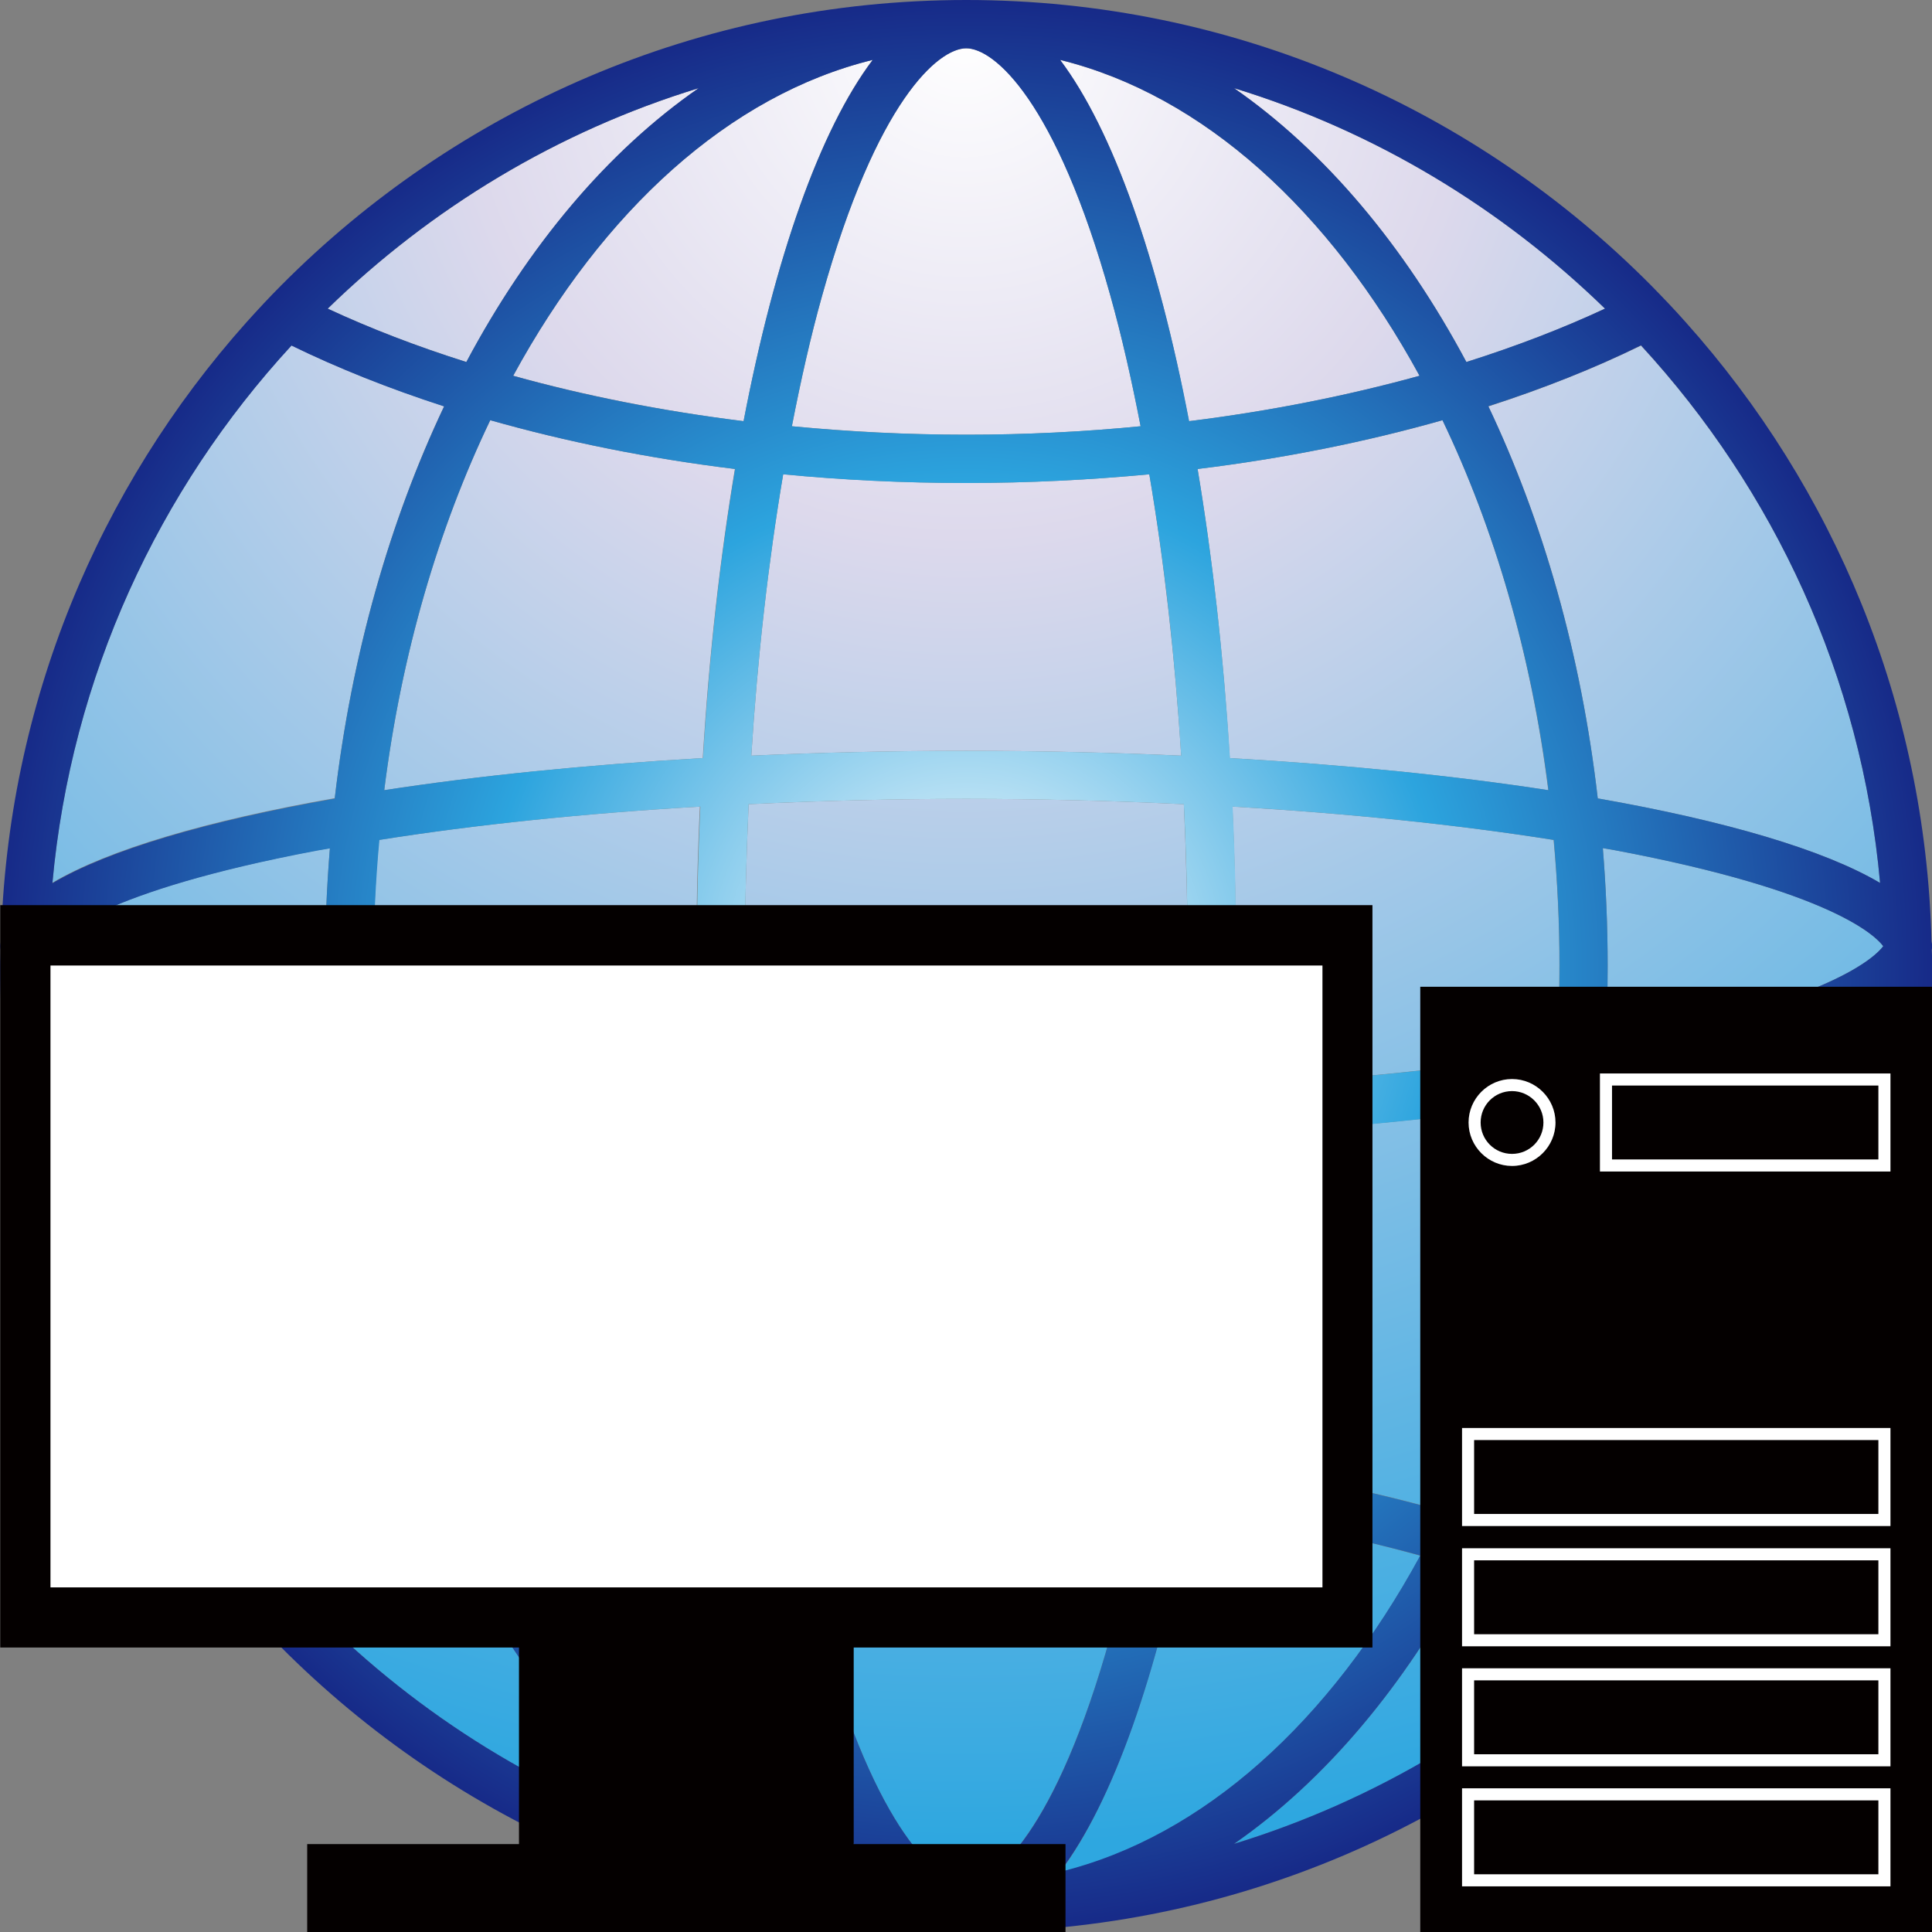 <?xml version="1.0" encoding="utf-8"?>
<!-- Generator: Adobe Illustrator 26.0.1, SVG Export Plug-In . SVG Version: 6.00 Build 0)  -->
<svg version="1.0" id="レイヤー_1" xmlns="http://www.w3.org/2000/svg" xmlns:xlink="http://www.w3.org/1999/xlink" x="0px"
	 y="0px" viewBox="0 0 80 80" enable-background="new 0 0 80 80" xml:space="preserve">
<rect x="0" y="0" width="80" height="80" fill="#808080" stroke="none"/>
<g display="none">
	<circle display="inline" cx="40.01" cy="40" r="40"/>
</g>
<g>
	<radialGradient id="SVGID_1_" cx="39.92" cy="1.27" r="75.169" gradientUnits="userSpaceOnUse">
		<stop  offset="0" style="stop-color:#FFFFFF"/>
		<stop  offset="0.279" style="stop-color:#DDD9EC"/>
		<stop  offset="1" style="stop-color:#2EA7E0"/>
	</radialGradient>
	<path fill="url(#SVGID_1_)" d="M61.65,63.15c2.28,0.74,4.41,1.58,6.34,2.53c5.85-6.37,9.56-14.73,9.98-23.94
		c-2.27,1.38-6.33,2.6-11.64,3.54C65.75,51.89,64.1,57.98,61.65,63.15z"/>
	
		<radialGradient id="SVGID_00000137125314469316874400000005473192741580088968_" cx="39.92" cy="1.27" r="75.169" gradientUnits="userSpaceOnUse">
		<stop  offset="0" style="stop-color:#FFFFFF"/>
		<stop  offset="0.279" style="stop-color:#DDD9EC"/>
		<stop  offset="1" style="stop-color:#2EA7E0"/>
	</radialGradient>
	<path fill="url(#SVGID_00000137125314469316874400000005473192741580088968_)" d="M64.3,45.62c-3.92,0.61-8.41,1.07-13.29,1.35
		c-0.24,4.89-0.73,9.47-1.42,13.58c3.6,0.44,7.01,1.13,10.16,2.02C62.09,57.69,63.69,51.91,64.3,45.62z"/>
	
		<radialGradient id="SVGID_00000034053632293159549300000002785974588273257107_" cx="39.92" cy="1.27" r="75.169" gradientUnits="userSpaceOnUse">
		<stop  offset="0" style="stop-color:#FFFFFF"/>
		<stop  offset="0.279" style="stop-color:#DDD9EC"/>
		<stop  offset="1" style="stop-color:#2EA7E0"/>
	</radialGradient>
	<path fill="url(#SVGID_00000034053632293159549300000002785974588273257107_)" d="M13.69,45.29c-5.3-0.94-9.36-2.16-11.64-3.54
		c0.42,9.21,4.13,17.57,9.98,23.94c1.93-0.95,4.06-1.79,6.34-2.53C15.93,57.98,14.27,51.89,13.69,45.29z"/>
	
		<radialGradient id="SVGID_00000110465893420308449280000002060324254063869086_" cx="39.92" cy="1.27" r="75.169" gradientUnits="userSpaceOnUse">
		<stop  offset="0" style="stop-color:#FFFFFF"/>
		<stop  offset="0.279" style="stop-color:#DDD9EC"/>
		<stop  offset="1" style="stop-color:#2EA7E0"/>
	</radialGradient>
	<path fill="url(#SVGID_00000110465893420308449280000002060324254063869086_)" d="M30.44,60.55c-0.69-4.11-1.18-8.68-1.42-13.58
		c-4.87-0.28-9.37-0.75-13.29-1.35c0.61,6.28,2.21,12.07,4.55,16.95C23.43,61.68,26.83,61,30.44,60.55z"/>
	
		<radialGradient id="SVGID_00000122690795002359600900000007121698517015732910_" cx="39.92" cy="1.27" r="75.169" gradientUnits="userSpaceOnUse">
		<stop  offset="0" style="stop-color:#FFFFFF"/>
		<stop  offset="0.279" style="stop-color:#DDD9EC"/>
		<stop  offset="1" style="stop-color:#2EA7E0"/>
	</radialGradient>
	<path fill="url(#SVGID_00000122690795002359600900000007121698517015732910_)" d="M48.91,31.29c-0.26-4.13-0.71-8.05-1.32-11.65
		C45.14,19.87,42.61,20,40.01,20c-2.59,0-5.13-0.13-7.58-0.36c-0.61,3.6-1.06,7.52-1.32,11.65c2.86-0.13,5.84-0.2,8.9-0.2
		C43.07,31.09,46.05,31.16,48.91,31.29z"/>
	
		<radialGradient id="SVGID_00000061458416555265916270000013814623915765240205_" cx="39.92" cy="1.27" r="75.169" gradientUnits="userSpaceOnUse">
		<stop  offset="0" style="stop-color:#FFFFFF"/>
		<stop  offset="0.279" style="stop-color:#DDD9EC"/>
		<stop  offset="1" style="stop-color:#2EA7E0"/>
	</radialGradient>
	<path fill="url(#SVGID_00000061458416555265916270000013814623915765240205_)" d="M58.81,64.42c-2.98-0.83-6.19-1.47-9.58-1.88
		c-1.3,6.79-3.16,12.09-5.34,14.99C49.84,76.05,55.09,71.26,58.81,64.42z"/>
	
		<radialGradient id="SVGID_00000014634325240555067770000012114684811377403297_" cx="39.92" cy="1.27" r="75.169" gradientUnits="userSpaceOnUse">
		<stop  offset="0" style="stop-color:#FFFFFF"/>
		<stop  offset="0.279" style="stop-color:#DDD9EC"/>
		<stop  offset="1" style="stop-color:#2EA7E0"/>
	</radialGradient>
	<path fill="url(#SVGID_00000014634325240555067770000012114684811377403297_)" d="M19.3,64.99c-2.07,0.65-4,1.4-5.77,2.22
		c4.28,4.17,9.54,7.35,15.4,9.14C25.15,73.73,21.87,69.81,19.3,64.99z"/>
	
		<radialGradient id="SVGID_00000015345682015071045580000004445152177604959913_" cx="39.92" cy="1.27" r="75.169" gradientUnits="userSpaceOnUse">
		<stop  offset="0" style="stop-color:#FFFFFF"/>
		<stop  offset="0.279" style="stop-color:#DDD9EC"/>
		<stop  offset="1" style="stop-color:#2EA7E0"/>
	</radialGradient>
	<path fill="url(#SVGID_00000015345682015071045580000004445152177604959913_)" d="M47.24,62.32c-2.35-0.22-4.76-0.35-7.23-0.35
		s-4.88,0.12-7.23,0.35c0.37,1.92,0.79,3.74,1.26,5.43C36.3,75.84,38.86,78,40.01,78c1.15,0,3.71-2.16,5.97-10.25
		C46.46,66.06,46.87,64.24,47.24,62.32z"/>
	
		<radialGradient id="SVGID_00000066503090554612159470000018314211797837044875_" cx="39.92" cy="1.27" r="75.169" gradientUnits="userSpaceOnUse">
		<stop  offset="0" style="stop-color:#FFFFFF"/>
		<stop  offset="0.279" style="stop-color:#DDD9EC"/>
		<stop  offset="1" style="stop-color:#2EA7E0"/>
	</radialGradient>
	<path fill="url(#SVGID_00000066503090554612159470000018314211797837044875_)" d="M21.25,15.56c2.97,0.82,6.17,1.46,9.54,1.88
		c1.3-6.78,3.16-12.06,5.34-14.96C30.19,3.94,24.96,8.74,21.25,15.56z"/>
	
		<radialGradient id="SVGID_00000076583435799429739820000005759405681682973884_" cx="39.92" cy="1.27" r="75.169" gradientUnits="userSpaceOnUse">
		<stop  offset="0" style="stop-color:#FFFFFF"/>
		<stop  offset="0.279" style="stop-color:#DDD9EC"/>
		<stop  offset="1" style="stop-color:#2EA7E0"/>
	</radialGradient>
	<path fill="url(#SVGID_00000076583435799429739820000005759405681682973884_)" d="M18.39,16.82c-2.27-0.73-4.39-1.57-6.32-2.52
		c-5.5,5.98-9.12,13.71-9.9,22.25c2.32-1.37,6.39-2.57,11.69-3.5C14.56,27.08,16.14,21.57,18.39,16.82z"/>
	
		<radialGradient id="SVGID_00000106841135575270832530000012000586942034216610_" cx="39.92" cy="1.27" r="75.169" gradientUnits="userSpaceOnUse">
		<stop  offset="0" style="stop-color:#FFFFFF"/>
		<stop  offset="0.279" style="stop-color:#DDD9EC"/>
		<stop  offset="1" style="stop-color:#2EA7E0"/>
	</radialGradient>
	<path fill="url(#SVGID_00000106841135575270832530000012000586942034216610_)" d="M20.3,17.4c-2.14,4.46-3.68,9.67-4.39,15.32
		c3.9-0.6,8.36-1.05,13.19-1.33c0.26-4.29,0.72-8.32,1.33-11.97C26.84,18.98,23.44,18.29,20.3,17.4z"/>
	
		<radialGradient id="SVGID_00000105412360631501719850000005087440628243388862_" cx="39.92" cy="1.27" r="75.169" gradientUnits="userSpaceOnUse">
		<stop  offset="0" style="stop-color:#FFFFFF"/>
		<stop  offset="0.279" style="stop-color:#DDD9EC"/>
		<stop  offset="1" style="stop-color:#2EA7E0"/>
	</radialGradient>
	<path fill="url(#SVGID_00000105412360631501719850000005087440628243388862_)" d="M59.73,17.4c-3.14,0.89-6.54,1.58-10.14,2.02
		c0.61,3.65,1.07,7.68,1.33,11.97c4.83,0.28,9.29,0.73,13.19,1.33C63.4,27.07,61.87,21.86,59.73,17.4z"/>
	
		<radialGradient id="SVGID_00000173127189390636474080000013754787677419369886_" cx="39.92" cy="1.27" r="75.169" gradientUnits="userSpaceOnUse">
		<stop  offset="0" style="stop-color:#FFFFFF"/>
		<stop  offset="0.279" style="stop-color:#DDD9EC"/>
		<stop  offset="1" style="stop-color:#2EA7E0"/>
	</radialGradient>
	<path fill="url(#SVGID_00000173127189390636474080000013754787677419369886_)" d="M51.1,76.35c5.86-1.79,11.12-4.97,15.4-9.14
		c-1.77-0.82-3.7-1.57-5.77-2.22C58.16,69.81,54.87,73.73,51.1,76.35z"/>
	
		<radialGradient id="SVGID_00000105409237106177793990000006859544398664738459_" cx="39.92" cy="1.27" r="75.169" gradientUnits="userSpaceOnUse">
		<stop  offset="0" style="stop-color:#FFFFFF"/>
		<stop  offset="0.279" style="stop-color:#DDD9EC"/>
		<stop  offset="1" style="stop-color:#2EA7E0"/>
	</radialGradient>
	<path fill="url(#SVGID_00000105409237106177793990000006859544398664738459_)" d="M66.16,33.06c5.29,0.93,9.37,2.13,11.69,3.5
		c-0.77-8.55-4.4-16.28-9.9-22.25c-1.93,0.94-4.04,1.78-6.32,2.52C63.89,21.57,65.47,27.08,66.16,33.06z"/>
	
		<radialGradient id="SVGID_00000018216543618354464920000008869814094135583117_" cx="39.92" cy="1.27" r="75.169" gradientUnits="userSpaceOnUse">
		<stop  offset="0" style="stop-color:#FFFFFF"/>
		<stop  offset="0.279" style="stop-color:#DDD9EC"/>
		<stop  offset="1" style="stop-color:#2EA7E0"/>
	</radialGradient>
	<path fill="url(#SVGID_00000018216543618354464920000008869814094135583117_)" d="M28.93,3.65c-5.85,1.79-11.08,4.97-15.36,9.13
		c1.76,0.82,3.69,1.56,5.74,2.21C21.87,10.18,25.16,6.27,28.93,3.65z"/>
	
		<radialGradient id="SVGID_00000110428983696813805010000009324445040622745752_" cx="39.92" cy="1.27" r="75.169" gradientUnits="userSpaceOnUse">
		<stop  offset="0" style="stop-color:#FFFFFF"/>
		<stop  offset="0.279" style="stop-color:#DDD9EC"/>
		<stop  offset="1" style="stop-color:#2EA7E0"/>
	</radialGradient>
	<path fill="url(#SVGID_00000110428983696813805010000009324445040622745752_)" d="M32.79,17.65c2.35,0.22,4.76,0.35,7.22,0.35
		s4.88-0.12,7.22-0.35c-0.37-1.91-0.78-3.73-1.25-5.4C43.73,4.16,41.17,2,40.01,2c-1.15,0-3.71,2.16-5.97,10.25
		C33.57,13.93,33.16,15.75,32.79,17.65z"/>
	
		<radialGradient id="SVGID_00000137844881962434316580000006125966134458175906_" cx="39.92" cy="1.27" r="75.169" gradientUnits="userSpaceOnUse">
		<stop  offset="0" style="stop-color:#FFFFFF"/>
		<stop  offset="0.279" style="stop-color:#DDD9EC"/>
		<stop  offset="1" style="stop-color:#2EA7E0"/>
	</radialGradient>
	<path fill="url(#SVGID_00000137844881962434316580000006125966134458175906_)" d="M60.72,14.99c2.06-0.65,3.98-1.39,5.74-2.21
		c-4.28-4.16-9.51-7.34-15.36-9.13C54.87,6.27,58.15,10.18,60.72,14.99z"/>
	
		<radialGradient id="SVGID_00000044865870992445546450000013557594348619593662_" cx="39.92" cy="1.27" r="75.169" gradientUnits="userSpaceOnUse">
		<stop  offset="0" style="stop-color:#FFFFFF"/>
		<stop  offset="0.279" style="stop-color:#DDD9EC"/>
		<stop  offset="1" style="stop-color:#2EA7E0"/>
	</radialGradient>
	<path fill="url(#SVGID_00000044865870992445546450000013557594348619593662_)" d="M58.78,15.56C55.06,8.74,49.83,3.94,43.89,2.48
		c2.19,2.9,4.05,8.18,5.34,14.96C52.61,17.02,55.81,16.38,58.78,15.56z"/>
	
		<radialGradient id="SVGID_00000147187748532627569600000009791614017678636474_" cx="39.92" cy="1.27" r="75.169" gradientUnits="userSpaceOnUse">
		<stop  offset="0" style="stop-color:#FFFFFF"/>
		<stop  offset="0.279" style="stop-color:#DDD9EC"/>
		<stop  offset="1" style="stop-color:#2EA7E0"/>
	</radialGradient>
	<path fill="url(#SVGID_00000147187748532627569600000009791614017678636474_)" d="M21.22,64.42c3.72,6.84,8.96,11.64,14.92,13.1
		c-2.19-2.9-4.05-8.2-5.34-14.99C27.41,62.95,24.19,63.59,21.22,64.42z"/>
	
		<radialGradient id="SVGID_00000017475671077382262110000000880054123150788254_" cx="39.92" cy="1.27" r="75.169" gradientUnits="userSpaceOnUse">
		<stop  offset="0" style="stop-color:#FFFFFF"/>
		<stop  offset="0.279" style="stop-color:#DDD9EC"/>
		<stop  offset="1" style="stop-color:#2EA7E0"/>
	</radialGradient>
	<path fill="url(#SVGID_00000017475671077382262110000000880054123150788254_)" d="M31.02,47.08c0.24,4.71,0.71,9.19,1.4,13.26
		c2.46-0.24,4.99-0.36,7.59-0.36c2.6,0,5.13,0.13,7.59,0.36c0.69-4.07,1.16-8.54,1.4-13.26c-2.89,0.13-5.9,0.21-8.99,0.21
		S33.91,47.22,31.02,47.08z"/>
	
		<radialGradient id="SVGID_00000180353291611070136700000011233610899879349930_" cx="39.92" cy="1.27" r="75.169" gradientUnits="userSpaceOnUse">
		<stop  offset="0" style="stop-color:#FFFFFF"/>
		<stop  offset="0.279" style="stop-color:#DDD9EC"/>
		<stop  offset="1" style="stop-color:#2EA7E0"/>
	</radialGradient>
	<path fill="url(#SVGID_00000180353291611070136700000011233610899879349930_)" d="M15.69,34.78c-0.15,1.71-0.24,3.45-0.24,5.22
		c0,1.2,0.04,2.39,0.11,3.57c3.99,0.64,8.52,1.11,13.36,1.4c-0.06-1.63-0.09-3.29-0.09-4.97c0-2.25,0.05-4.45,0.15-6.6
		C24.18,33.68,19.67,34.15,15.69,34.78z"/>
	
		<radialGradient id="SVGID_00000056385525638270901160000012231463358565950109_" cx="39.92" cy="1.27" r="75.169" gradientUnits="userSpaceOnUse">
		<stop  offset="0" style="stop-color:#FFFFFF"/>
		<stop  offset="0.279" style="stop-color:#DDD9EC"/>
		<stop  offset="1" style="stop-color:#2EA7E0"/>
	</radialGradient>
	<path fill="url(#SVGID_00000056385525638270901160000012231463358565950109_)" d="M49.18,40c0-2.27-0.06-4.51-0.16-6.7
		c-2.93-0.14-5.94-0.22-9.01-0.22c-3.07,0-6.08,0.08-9.01,0.22c-0.1,2.19-0.16,4.43-0.16,6.7c0,1.71,0.03,3.4,0.09,5.07
		c2.95,0.14,5.99,0.22,9.08,0.22c3.09,0,6.13-0.08,9.08-0.22C49.15,43.4,49.18,41.71,49.18,40z"/>
	
		<radialGradient id="SVGID_00000169531003280874156760000001163887601770901633_" cx="39.92" cy="1.27" r="75.169" gradientUnits="userSpaceOnUse">
		<stop  offset="0" style="stop-color:#FFFFFF"/>
		<stop  offset="0.279" style="stop-color:#DDD9EC"/>
		<stop  offset="1" style="stop-color:#2EA7E0"/>
	</radialGradient>
	<path fill="url(#SVGID_00000169531003280874156760000001163887601770901633_)" d="M13.14,43.15c0.13,0.02,0.28,0.05,0.41,0.07
		c-0.06-1.07-0.09-2.14-0.09-3.23c0-1.65,0.07-3.27,0.2-4.87c-0.17,0.03-0.35,0.06-0.52,0.09c-8.96,1.69-10.79,3.56-11.09,3.97
		C2.35,39.59,4.18,41.47,13.14,43.15z"/>
	
		<radialGradient id="SVGID_00000081613702745869668720000011261358720662921373_" cx="39.92" cy="1.27" r="75.169" gradientUnits="userSpaceOnUse">
		<stop  offset="0" style="stop-color:#FFFFFF"/>
		<stop  offset="0.279" style="stop-color:#DDD9EC"/>
		<stop  offset="1" style="stop-color:#2EA7E0"/>
	</radialGradient>
	<path fill="url(#SVGID_00000081613702745869668720000011261358720662921373_)" d="M64.57,40c0-1.77-0.08-3.51-0.24-5.22
		c-3.98-0.63-8.49-1.1-13.3-1.38c0.1,2.15,0.15,4.35,0.15,6.6c0,1.68-0.03,3.34-0.09,4.97c4.84-0.29,9.37-0.76,13.36-1.4
		C64.53,42.39,64.57,41.2,64.57,40z"/>
	
		<radialGradient id="SVGID_00000014611844067105280140000003641997170829193128_" cx="39.92" cy="1.27" r="75.169" gradientUnits="userSpaceOnUse">
		<stop  offset="0" style="stop-color:#FFFFFF"/>
		<stop  offset="0.279" style="stop-color:#DDD9EC"/>
		<stop  offset="1" style="stop-color:#2EA7E0"/>
	</radialGradient>
	<path fill="url(#SVGID_00000014611844067105280140000003641997170829193128_)" d="M66.89,43.15c8.96-1.69,10.79-3.56,11.09-3.97
		c-0.3-0.41-2.12-2.28-11.09-3.97c-0.17-0.03-0.35-0.06-0.52-0.09c0.13,1.6,0.2,3.22,0.2,4.87c0,1.09-0.04,2.16-0.09,3.23
		C66.61,43.2,66.76,43.18,66.89,43.15z"/>
</g>
<radialGradient id="SVGID_00000145763730972371844700000006880685524585920695_" cx="40.013" cy="40" r="40" gradientUnits="userSpaceOnUse">
	<stop  offset="0" style="stop-color:#FFFFFF"/>
	<stop  offset="0.5" style="stop-color:#2CA4DE"/>
	<stop  offset="1" style="stop-color:#172A88"/>
</radialGradient>
<path fill="url(#SVGID_00000145763730972371844700000006880685524585920695_)" d="M80.01,39.19c0-0.07-0.02-0.14-0.03-0.21
	c-0.25-9.85-4.06-18.8-10.18-25.64c-0.46-0.52-0.94-1.02-1.43-1.52C61.14,4.53,51.11,0,40.01,0h0c0,0,0,0,0,0
	c-11.1,0-21.13,4.53-28.37,11.82c-0.49,0.49-0.96,1-1.43,1.52C4.1,20.18,0.29,29.14,0.04,38.98c-0.01,0.07-0.03,0.14-0.03,0.21
	c0,0.05,0.01,0.09,0.02,0.14c0,0.23-0.02,0.45-0.02,0.68c0,10.24,3.85,19.57,10.18,26.65c0.46,0.52,0.94,1.02,1.42,1.52
	C18.86,75.47,28.91,80,40.01,80c0,0,0,0,0,0h0c11.11,0,21.15-4.53,28.4-11.84c0.49-0.49,0.96-1,1.42-1.52
	C76.16,59.57,80.01,50.24,80.01,40c0-0.23-0.01-0.45-0.02-0.68C80,39.28,80.01,39.23,80.01,39.19z M77.85,36.56
	c-2.32-1.37-6.39-2.57-11.69-3.5c-0.69-5.98-2.28-11.49-4.53-16.24c2.27-0.73,4.39-1.57,6.32-2.52
	C73.45,20.28,77.08,28.01,77.85,36.56z M49.18,40c0,1.71-0.03,3.4-0.09,5.07c-2.95,0.14-5.99,0.22-9.08,0.22
	c-3.09,0-6.13-0.08-9.08-0.22c-0.06-1.67-0.09-3.36-0.09-5.07c0-2.27,0.06-4.51,0.16-6.7c2.93-0.14,5.94-0.22,9.01-0.22
	c3.07,0,6.08,0.08,9.01,0.22C49.13,35.49,49.18,37.73,49.18,40z M48.91,31.29c-2.86-0.13-5.84-0.2-8.9-0.2
	c-3.06,0-6.04,0.07-8.9,0.2c0.26-4.13,0.71-8.05,1.32-11.65c2.46,0.24,4.99,0.36,7.58,0.36c2.59,0,5.13-0.13,7.58-0.36
	C48.21,23.24,48.65,27.16,48.91,31.29z M29,33.4c-0.1,2.15-0.15,4.35-0.15,6.6c0,1.68,0.03,3.34,0.09,4.97
	c-4.84-0.29-9.37-0.76-13.36-1.4c-0.07-1.18-0.11-2.37-0.11-3.57c0-1.77,0.08-3.51,0.24-5.22C19.67,34.15,24.18,33.68,29,33.4z
	 M15.91,32.72c0.71-5.66,2.25-10.86,4.39-15.32c3.14,0.89,6.54,1.58,10.14,2.02c-0.61,3.65-1.07,7.68-1.33,11.97
	C24.27,31.67,19.81,32.12,15.91,32.72z M29.02,46.98c0.24,4.89,0.73,9.47,1.42,13.58c-3.6,0.44-7.01,1.13-10.16,2.02
	c-2.34-4.89-3.95-10.67-4.55-16.95C19.65,46.23,24.14,46.7,29.02,46.98z M31.02,47.08c2.89,0.13,5.9,0.21,8.99,0.21
	s6.1-0.07,8.99-0.21c-0.24,4.71-0.71,9.19-1.4,13.26c-2.46-0.24-4.99-0.36-7.59-0.36c-2.6,0-5.13,0.13-7.59,0.36
	C31.73,56.27,31.26,51.8,31.02,47.08z M49.59,19.42c3.6-0.44,7-1.13,10.14-2.02c2.14,4.46,3.68,9.67,4.39,15.32
	c-3.9-0.6-8.36-1.05-13.19-1.33C50.66,27.1,50.2,23.07,49.59,19.42z M51.01,46.98c4.87-0.28,9.37-0.75,13.29-1.35
	c-0.61,6.28-2.21,12.07-4.55,16.95c-3.15-0.89-6.55-1.58-10.16-2.02C50.28,56.45,50.77,51.87,51.01,46.98z M51.1,44.97
	c0.06-1.63,0.09-3.29,0.09-4.97c0-2.25-0.05-4.45-0.15-6.6c4.81,0.28,9.32,0.75,13.3,1.38c0.15,1.71,0.24,3.45,0.24,5.22
	c0,1.2-0.04,2.39-0.11,3.57C60.46,44.21,55.94,44.69,51.1,44.97z M66.46,12.78c-1.76,0.82-3.69,1.56-5.74,2.21
	c-2.57-4.81-5.85-8.72-9.62-11.34C56.95,5.44,62.18,8.62,66.46,12.78z M58.78,15.56c-2.97,0.82-6.17,1.46-9.54,1.88
	c-1.3-6.78-3.16-12.06-5.34-14.96C49.83,3.94,55.06,8.74,58.78,15.56z M40.01,2c1.15,0,3.71,2.16,5.97,10.25
	c0.47,1.68,0.88,3.49,1.25,5.4C44.89,17.88,42.48,18,40.01,18s-4.88-0.12-7.22-0.35c0.37-1.91,0.78-3.73,1.25-5.4
	C36.3,4.16,38.86,2,40.01,2z M30.79,17.44c-3.37-0.42-6.58-1.05-9.54-1.88c3.72-6.83,8.94-11.62,14.89-13.08
	C33.95,5.38,32.09,10.66,30.79,17.44z M28.93,3.65c-3.77,2.61-7.05,6.52-9.62,11.34c-2.06-0.65-3.98-1.39-5.74-2.21
	C17.84,8.62,23.08,5.44,28.93,3.65z M12.07,14.31c1.93,0.94,4.04,1.78,6.32,2.52c-2.25,4.75-3.83,10.26-4.53,16.24
	c-5.29,0.93-9.37,2.13-11.69,3.5C2.95,28.01,6.57,20.28,12.07,14.31z M13.14,35.22c0.17-0.03,0.35-0.06,0.52-0.09
	c-0.13,1.6-0.2,3.22-0.2,4.87c0,1.09,0.04,2.16,0.09,3.23c-0.13-0.02-0.28-0.05-0.41-0.07c-8.96-1.69-10.79-3.56-11.09-3.97
	C2.35,38.78,4.18,36.91,13.14,35.22z M2.06,41.74c2.27,1.38,6.33,2.6,11.64,3.54c0.58,6.61,2.24,12.69,4.68,17.87
	c-2.28,0.74-4.41,1.58-6.34,2.53C6.19,59.32,2.48,50.95,2.06,41.74z M13.53,67.21c1.77-0.82,3.7-1.57,5.77-2.22
	c2.57,4.82,5.85,8.74,9.63,11.36C23.07,74.55,17.81,71.38,13.53,67.21z M21.22,64.42c2.98-0.83,6.19-1.47,9.58-1.88
	c1.3,6.79,3.16,12.09,5.34,14.99C30.18,76.05,24.94,71.26,21.22,64.42z M40.01,78c-1.15,0-3.71-2.16-5.97-10.25
	c-0.47-1.68-0.89-3.51-1.26-5.43c2.35-0.22,4.76-0.35,7.23-0.35s4.88,0.12,7.23,0.35c-0.37,1.92-0.79,3.74-1.26,5.43
	C43.73,75.84,41.17,78,40.01,78z M49.23,62.53c3.38,0.42,6.6,1.06,9.58,1.88c-3.72,6.84-8.96,11.64-14.92,13.1
	C46.08,74.62,47.94,69.32,49.23,62.53z M51.1,76.35c3.77-2.62,7.06-6.54,9.63-11.36c2.07,0.65,4,1.4,5.77,2.22
	C62.22,71.38,56.96,74.55,51.1,76.35z M67.99,65.68c-1.93-0.95-4.06-1.79-6.34-2.53c2.45-5.18,4.11-11.26,4.68-17.87
	c5.3-0.94,9.36-2.16,11.64-3.54C77.55,50.95,73.84,59.32,67.99,65.68z M66.89,43.15c-0.13,0.02-0.28,0.05-0.41,0.07
	c0.06-1.07,0.09-2.14,0.09-3.23c0-1.65-0.07-3.27-0.2-4.87c0.17,0.03,0.35,0.06,0.52,0.09c8.96,1.69,10.79,3.56,11.09,3.97
	C77.67,39.59,75.85,41.47,66.89,43.15z"/>
<rect x="58.81" y="40.86" fill="#040000" width="21.2" height="39.14"/>
<g>
	<polygon fill="#040000" points="56.83,68.22 56.83,37.48 0.01,37.48 0.01,68.22 21.49,68.22 21.49,76.36 12.72,76.36 12.72,80 
		21.49,80 35.35,80 44.12,80 44.12,76.36 35.35,76.36 35.35,68.22 	"/>
	<rect x="2.09" y="39.98" fill="#FFFFFF" width="52.67" height="25.75"/>
</g>
<g>
	<path fill="#FFFFFF" d="M78.28,48.51H66.25v-4.06h12.03V48.51z M66.75,48.01h11.03v-3.06H66.75V48.01z"/>
</g>
<g>
	<path fill="#FFFFFF" d="M78.28,73.14H60.54v-4.06h17.74V73.14z M61.04,72.64h16.74v-3.06H61.04V72.64z"/>
</g>
<g>
	<path fill="#FFFFFF" d="M78.28,68.17H60.54v-4.06h17.74V68.17z M61.04,67.67h16.74v-3.06H61.04V67.67z"/>
</g>
<g>
	<path fill="#FFFFFF" d="M78.28,63.19H60.54v-4.06h17.74V63.19z M61.04,62.69h16.74v-3.06H61.04V62.69z"/>
</g>
<g>
	<path fill="#FFFFFF" d="M78.28,78.11H60.54v-4.06h17.74V78.11z M61.04,77.61h16.74v-3.06H61.04V77.61z"/>
</g>
<g>
	<path fill="#FFFFFF" d="M62.61,48.28c-0.99,0-1.8-0.81-1.8-1.8s0.81-1.8,1.8-1.8s1.8,0.81,1.8,1.8S63.6,48.28,62.61,48.28z
		 M62.61,45.18c-0.72,0-1.3,0.58-1.3,1.3s0.58,1.3,1.3,1.3s1.3-0.58,1.3-1.3S63.32,45.18,62.61,45.18z"/>
</g>
</svg>
